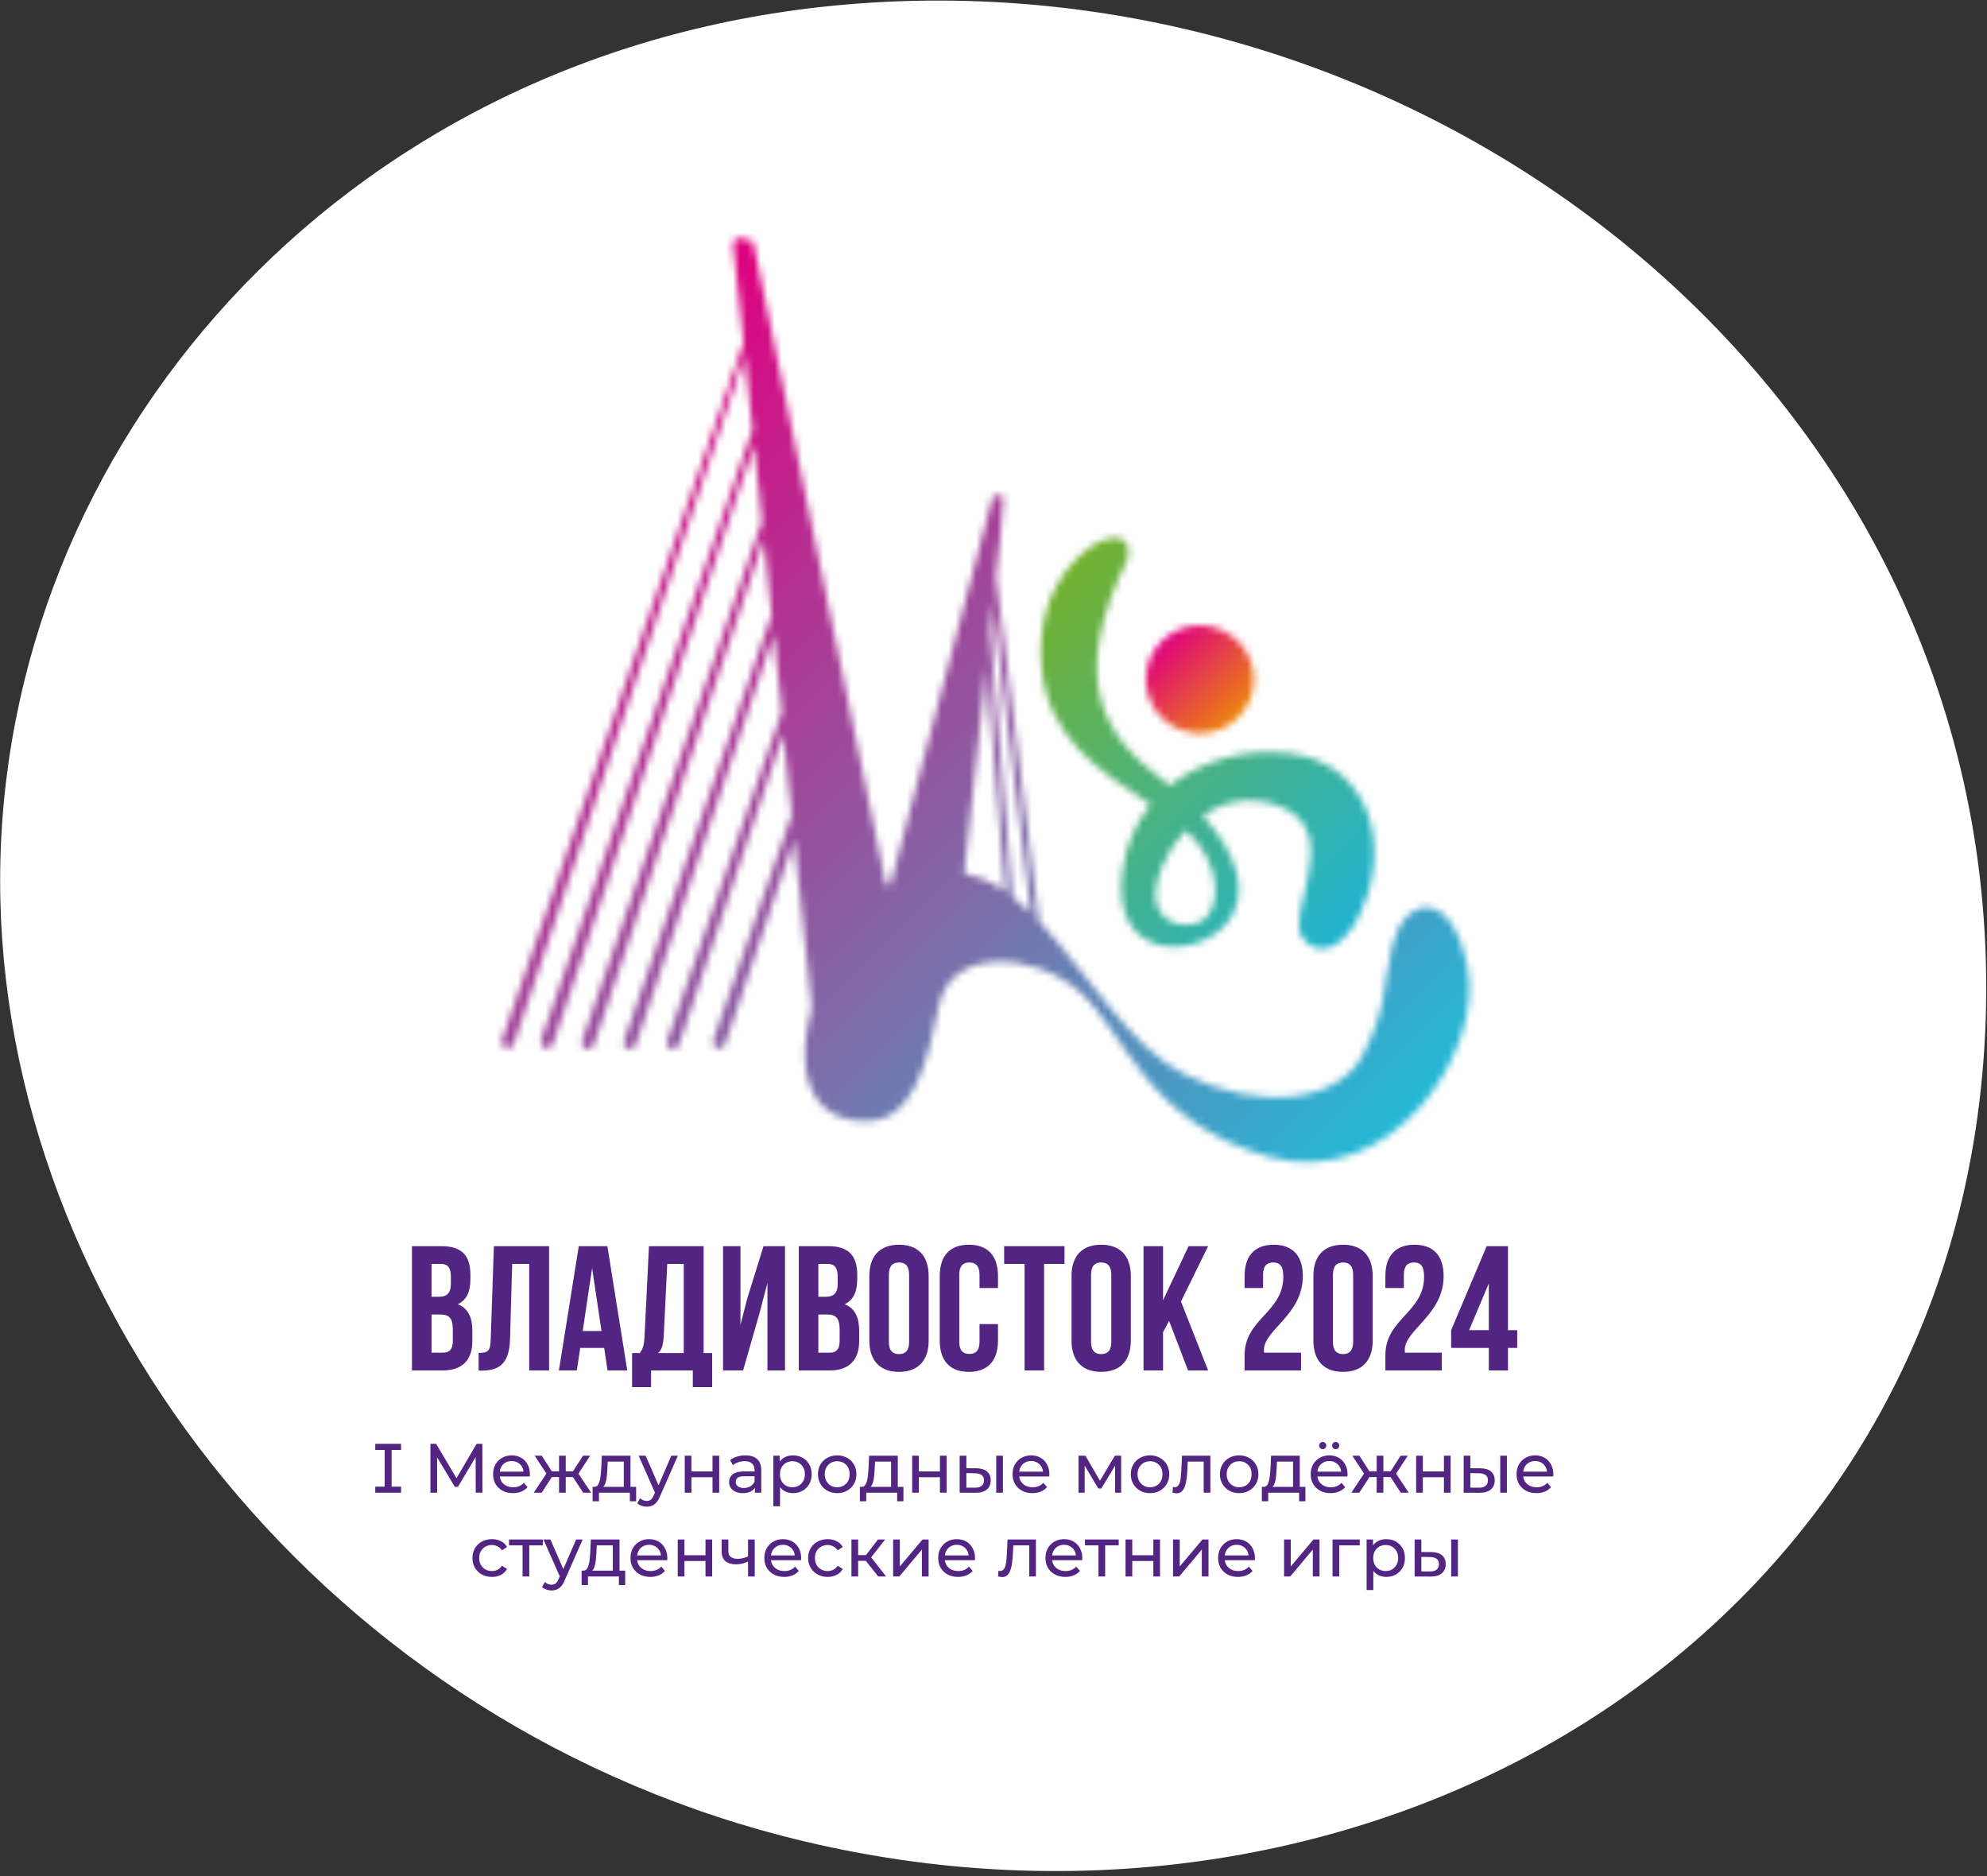 <?xml version="1.0" encoding="UTF-8"?> <svg xmlns="http://www.w3.org/2000/svg" width="286" height="270" viewBox="0 0 286 270" fill="none"><rect x="0" y="0" width="286" height="270" fill="#333333" stroke="none"/><g clip-path="url(#clip0_36_192)"><path d="M285.815 146.611C282.992 234.253 199.044 284.748 115.861 265.019C47.318 248.787 0.021 188.307 0.021 126.746C0.021 64.299 48.609 8.128 119.36 0.876C205.711 -7.923 288.698 57.212 285.815 146.641" fill="white"></path><mask id="mask0_36_192" style="mask-type:luminance" maskUnits="userSpaceOnUse" x="72" y="34" width="140" height="134"><path d="M143.954 77.376C143.954 77.497 143.954 77.452 143.954 77.376ZM141.461 126.49C140.592 126.154 139.699 125.883 138.789 125.68L141.987 95.905L144.675 128.247C143.675 127.543 142.597 126.959 141.461 126.505M145.741 129.043L142.513 90.86L142.873 86.881L148.398 131.415C147.561 130.572 146.674 129.78 145.741 129.043ZM105.531 35.365L107.032 49.329L72.257 149.659C72.209 149.793 72.194 149.937 72.213 150.078C72.233 150.22 72.286 150.355 72.368 150.471C72.451 150.588 72.56 150.682 72.688 150.748C72.815 150.813 72.956 150.846 73.098 150.845C73.287 150.843 73.471 150.783 73.624 150.672C73.777 150.562 73.892 150.407 73.954 150.229L107.197 51.236L108.308 61.866L77.888 149.659C77.843 149.794 77.831 149.938 77.852 150.08C77.874 150.221 77.928 150.355 78.012 150.471C78.096 150.587 78.206 150.681 78.333 150.746C78.46 150.811 78.601 150.845 78.744 150.845C78.931 150.842 79.112 150.781 79.263 150.671C79.413 150.561 79.526 150.406 79.585 150.229L108.534 64.088L109.675 75.079L83.789 149.779C83.744 149.914 83.731 150.059 83.753 150.2C83.775 150.341 83.829 150.475 83.913 150.591C83.997 150.707 84.107 150.801 84.234 150.866C84.361 150.931 84.502 150.965 84.645 150.965C84.83 150.965 85.011 150.908 85.162 150.8C85.313 150.692 85.426 150.54 85.486 150.364L109.945 77.617L111.071 88.488L89.825 149.779C89.777 149.913 89.761 150.057 89.781 150.199C89.8 150.34 89.853 150.475 89.936 150.591C90.018 150.708 90.128 150.803 90.255 150.868C90.382 150.933 90.523 150.966 90.666 150.965C90.851 150.965 91.032 150.908 91.183 150.8C91.334 150.692 91.447 150.54 91.507 150.364L111.371 91.325L112.543 102.452L96.026 149.779C95.978 149.913 95.963 150.057 95.982 150.199C96.001 150.34 96.054 150.475 96.137 150.591C96.219 150.708 96.329 150.803 96.456 150.868C96.583 150.933 96.724 150.966 96.867 150.965C97.055 150.966 97.238 150.909 97.391 150.801C97.544 150.694 97.66 150.541 97.723 150.364L112.738 105.635L113.954 117.286L102.633 149.779C102.578 149.997 102.607 150.228 102.715 150.426C102.822 150.624 103 150.775 103.213 150.849C103.426 150.922 103.659 150.913 103.865 150.823C104.072 150.734 104.238 150.57 104.329 150.364L114.314 120.815L116.822 144.839C116.822 144.839 116.822 144.959 116.822 145.034C112.603 161.415 123.579 161.28 123.579 161.28C131.477 162.241 133.474 152.797 135.17 144.583C136.867 136.37 148.834 136.911 155.425 142.752C162.017 148.592 164.795 161.4 182.602 166.46C200.41 171.52 213.608 151.13 211.236 139.238C208.864 127.346 202.032 129.178 200.425 136.01C198.819 142.842 199.734 144.764 196.191 151.746C192.647 158.728 181.176 159.959 170.41 154.583C162.633 150.695 156.341 139.809 149.57 132.587L143.353 83.037C143.819 78.533 143.939 77.542 143.969 77.407C143.999 77.271 144.059 75.98 144.404 71.836C144.555 70.8 142.903 71.491 142.903 71.491L128.158 127.331H127.528L108.384 34.674C107.803 34.444 107.19 34.307 106.567 34.269C105.936 34.269 105.426 34.509 105.531 35.365Z" fill="white"></path></mask><g mask="url(#mask0_36_192)"><path d="M142.827 -36.498L3.455 102.873L142.827 242.245L282.198 102.873L142.827 -36.498Z" fill="url(#paint0_linear_36_192)"></path></g><mask id="mask1_36_192" style="mask-type:luminance" maskUnits="userSpaceOnUse" x="164" y="90" width="17" height="16"><path d="M165.095 96.266C164.781 97.84 164.964 99.472 165.616 100.938C166.269 102.404 167.36 103.632 168.739 104.453C170.118 105.273 171.718 105.646 173.318 105.52C174.918 105.394 176.439 104.775 177.673 103.749C178.907 102.722 179.792 101.339 180.207 99.788C180.622 98.238 180.546 96.597 179.99 95.092C179.434 93.586 178.425 92.29 177.102 91.382C175.779 90.473 174.207 89.997 172.602 90.019C170.821 90.029 169.099 90.658 167.729 91.797C166.36 92.936 165.429 94.516 165.095 96.266Z" fill="white"></path></mask><g mask="url(#mask1_36_192)"><path d="M172.641 81.677L156.291 98.028L172.641 114.378L188.991 98.028L172.641 81.677Z" fill="url(#paint1_linear_36_192)"></path></g><mask id="mask2_36_192" style="mask-type:luminance" maskUnits="userSpaceOnUse" x="149" y="77" width="49" height="60"><path d="M167.272 124.689C168.083 122.756 169.243 120.99 170.695 119.479C176.446 124.869 175.455 131.265 172.917 132.572C172.228 132.918 171.466 133.093 170.695 133.082C167.842 133.082 164.689 130.815 167.287 124.689M160.005 77.437C156.656 77.767 149.014 83.893 149.885 95.59C150.65 106.1 158.083 110.83 165.605 115.785C163.427 118.512 162.035 121.783 161.581 125.244C159.659 138.262 172.092 138.232 176.596 132.857C179.944 128.788 178.188 122.962 173.143 117.422C174.938 116.103 177.08 115.337 179.305 115.22C181.53 115.103 183.741 115.638 185.665 116.761C192.422 120.77 185.395 131.385 187.302 134.689C189.209 137.992 194.224 137.421 196.956 128.382C199.689 119.343 195.845 109.674 185.71 108.443C179.549 107.617 173.312 109.269 168.368 113.037L167.377 112.286C158.218 105.5 154.104 97.272 162.257 80.53C162.257 80.53 163.248 77.422 160.425 77.422H160.005" fill="white"></path></mask><g mask="url(#mask2_36_192)"><path d="M174.343 52.079L118.582 107.841L174.343 163.602L230.104 107.841L174.343 52.079Z" fill="url(#paint2_linear_36_192)"></path></g><path d="M55.367 214.683V207.923H56.371V214.683H55.367ZM54.011 214.824V213.95H57.727V214.824H54.011ZM54.011 208.666V207.792H57.727V208.666H54.011ZM61.953 214.824V207.792H62.776L65.93 213.106H65.488L68.602 207.792H69.426L69.436 214.824H68.472L68.462 209.309H68.693L65.92 213.97H65.458L62.666 209.309H62.917V214.824H61.953ZM73.835 214.884C73.265 214.884 72.763 214.767 72.328 214.532C71.899 214.298 71.564 213.976 71.323 213.568C71.089 213.159 70.972 212.691 70.972 212.162C70.972 211.633 71.086 211.164 71.313 210.755C71.548 210.347 71.866 210.029 72.268 209.801C72.676 209.567 73.135 209.45 73.644 209.45C74.159 209.45 74.615 209.563 75.01 209.791C75.405 210.019 75.713 210.34 75.934 210.755C76.162 211.164 76.275 211.643 76.275 212.192C76.275 212.232 76.272 212.279 76.266 212.332C76.266 212.386 76.262 212.436 76.255 212.483H71.725V211.79H75.753L75.361 212.031C75.368 211.69 75.298 211.385 75.15 211.117C75.003 210.849 74.799 210.642 74.538 210.494C74.283 210.34 73.985 210.263 73.644 210.263C73.309 210.263 73.011 210.34 72.75 210.494C72.489 210.642 72.284 210.852 72.137 211.127C71.99 211.395 71.916 211.703 71.916 212.051V212.212C71.916 212.567 71.996 212.885 72.157 213.166C72.325 213.441 72.555 213.655 72.85 213.809C73.145 213.963 73.483 214.04 73.865 214.04C74.18 214.04 74.464 213.987 74.719 213.879C74.98 213.772 75.207 213.612 75.402 213.397L75.934 214.02C75.693 214.301 75.392 214.516 75.03 214.663C74.675 214.81 74.277 214.884 73.835 214.884ZM83.943 214.824L82.245 212.232L83.039 211.75L85.088 214.824H83.943ZM81.14 212.574V211.75H82.868V212.574H81.14ZM83.129 212.272L82.215 212.152L83.913 209.5H84.947L83.129 212.272ZM77.966 214.824H76.821L78.86 211.75L79.653 212.232L77.966 214.824ZM81.431 214.824H80.467V209.5H81.431V214.824ZM80.758 212.574H79.041V211.75H80.758V212.574ZM78.78 212.272L76.961 209.5H77.986L79.684 212.152L78.78 212.272ZM89.785 214.372V210.344H87.475L87.425 211.368C87.411 211.703 87.388 212.028 87.354 212.342C87.328 212.651 87.281 212.935 87.214 213.196C87.153 213.457 87.063 213.672 86.942 213.839C86.822 214.007 86.661 214.11 86.46 214.151L85.506 213.98C85.714 213.987 85.881 213.92 86.008 213.779C86.135 213.632 86.233 213.431 86.3 213.176C86.373 212.922 86.427 212.634 86.46 212.312C86.494 211.984 86.521 211.646 86.541 211.298L86.621 209.5H90.749V214.372H89.785ZM85.295 216.059V213.98H91.563V216.059H90.659V214.824H86.209V216.059H85.295ZM93.091 216.833C92.836 216.833 92.588 216.789 92.347 216.702C92.106 216.622 91.899 216.501 91.725 216.34L92.136 215.617C92.27 215.744 92.418 215.842 92.578 215.908C92.739 215.975 92.91 216.009 93.091 216.009C93.325 216.009 93.519 215.949 93.673 215.828C93.827 215.708 93.971 215.493 94.105 215.185L94.437 214.452L94.537 214.331L96.626 209.5H97.571L94.989 215.356C94.835 215.731 94.661 216.026 94.467 216.24C94.279 216.454 94.072 216.605 93.844 216.692C93.616 216.786 93.365 216.833 93.091 216.833ZM94.356 214.994L91.925 209.5H92.93L94.999 214.241L94.356 214.994ZM98.558 214.824V209.5H99.522V211.76H102.556V209.5H103.52V214.824H102.556V212.594H99.522V214.824H98.558ZM108.66 214.824V213.699L108.61 213.488V211.569C108.61 211.161 108.489 210.846 108.248 210.625C108.014 210.397 107.659 210.283 107.183 210.283C106.869 210.283 106.561 210.337 106.259 210.444C105.958 210.544 105.703 210.682 105.496 210.856L105.094 210.133C105.369 209.912 105.697 209.744 106.078 209.63C106.467 209.51 106.872 209.45 107.294 209.45C108.024 209.45 108.586 209.627 108.981 209.982C109.376 210.337 109.574 210.879 109.574 211.609V214.824H108.66ZM106.912 214.884C106.517 214.884 106.169 214.817 105.867 214.683C105.573 214.549 105.345 214.365 105.184 214.131C105.024 213.889 104.943 213.618 104.943 213.317C104.943 213.029 105.01 212.768 105.144 212.533C105.285 212.299 105.509 212.111 105.817 211.971C106.132 211.83 106.554 211.76 107.083 211.76H108.77V212.453H107.123C106.641 212.453 106.316 212.533 106.149 212.694C105.981 212.855 105.898 213.049 105.898 213.277C105.898 213.538 106.001 213.749 106.209 213.91C106.417 214.064 106.705 214.141 107.073 214.141C107.434 214.141 107.749 214.06 108.017 213.899C108.292 213.739 108.489 213.504 108.61 213.196L108.801 213.859C108.673 214.174 108.449 214.425 108.128 214.613C107.806 214.793 107.401 214.884 106.912 214.884ZM114.133 214.884C113.691 214.884 113.286 214.783 112.918 214.583C112.556 214.375 112.265 214.07 112.044 213.668C111.829 213.267 111.722 212.764 111.722 212.162C111.722 211.559 111.826 211.057 112.034 210.655C112.248 210.253 112.536 209.952 112.898 209.751C113.266 209.55 113.678 209.45 114.133 209.45C114.655 209.45 115.118 209.563 115.519 209.791C115.921 210.019 116.239 210.337 116.474 210.745C116.708 211.147 116.825 211.619 116.825 212.162C116.825 212.704 116.708 213.18 116.474 213.588C116.239 213.997 115.921 214.315 115.519 214.542C115.118 214.77 114.655 214.884 114.133 214.884ZM111.31 216.772V209.5H112.235V210.936L112.174 212.172L112.275 213.407V216.772H111.31ZM114.053 214.04C114.394 214.04 114.699 213.963 114.967 213.809C115.241 213.655 115.456 213.437 115.61 213.156C115.77 212.868 115.851 212.537 115.851 212.162C115.851 211.78 115.77 211.452 115.61 211.177C115.456 210.896 115.241 210.678 114.967 210.524C114.699 210.37 114.394 210.293 114.053 210.293C113.718 210.293 113.413 210.37 113.139 210.524C112.871 210.678 112.657 210.896 112.496 211.177C112.342 211.452 112.265 211.78 112.265 212.162C112.265 212.537 112.342 212.868 112.496 213.156C112.657 213.437 112.871 213.655 113.139 213.809C113.413 213.963 113.718 214.04 114.053 214.04ZM120.506 214.884C119.971 214.884 119.495 214.767 119.08 214.532C118.665 214.298 118.337 213.976 118.096 213.568C117.855 213.153 117.734 212.684 117.734 212.162C117.734 211.633 117.855 211.164 118.096 210.755C118.337 210.347 118.665 210.029 119.08 209.801C119.495 209.567 119.971 209.45 120.506 209.45C121.035 209.45 121.508 209.567 121.923 209.801C122.345 210.029 122.673 210.347 122.907 210.755C123.148 211.157 123.269 211.626 123.269 212.162C123.269 212.691 123.148 213.159 122.907 213.568C122.673 213.976 122.345 214.298 121.923 214.532C121.508 214.767 121.035 214.884 120.506 214.884ZM120.506 214.04C120.848 214.04 121.153 213.963 121.421 213.809C121.695 213.655 121.909 213.437 122.063 213.156C122.217 212.868 122.294 212.537 122.294 212.162C122.294 211.78 122.217 211.452 122.063 211.177C121.909 210.896 121.695 210.678 121.421 210.524C121.153 210.37 120.848 210.293 120.506 210.293C120.165 210.293 119.86 210.37 119.592 210.524C119.324 210.678 119.11 210.896 118.949 211.177C118.789 211.452 118.708 211.78 118.708 212.162C118.708 212.537 118.789 212.868 118.949 213.156C119.11 213.437 119.324 213.655 119.592 213.809C119.86 213.963 120.165 214.04 120.506 214.04ZM128.258 214.372V210.344H125.948L125.898 211.368C125.884 211.703 125.861 212.028 125.827 212.342C125.801 212.651 125.754 212.935 125.687 213.196C125.627 213.457 125.536 213.672 125.416 213.839C125.295 214.007 125.134 214.11 124.933 214.151L123.979 213.98C124.187 213.987 124.354 213.92 124.481 213.779C124.609 213.632 124.706 213.431 124.773 213.176C124.846 212.922 124.9 212.634 124.933 212.312C124.967 211.984 124.994 211.646 125.014 211.298L125.094 209.5H129.223V214.372H128.258ZM123.768 216.059V213.98H130.036V216.059H129.132V214.824H124.682V216.059H123.768ZM131.293 214.824V209.5H132.257V211.76H135.29V209.5H136.255V214.824H135.29V212.594H132.257V214.824H131.293ZM143.393 214.824V209.5H144.358V214.824H143.393ZM140.531 211.308C141.207 211.315 141.719 211.469 142.067 211.77C142.422 212.071 142.6 212.497 142.6 213.046C142.6 213.622 142.406 214.067 142.017 214.382C141.636 214.69 141.086 214.84 140.37 214.834L138.13 214.824V209.5H139.094V211.298L140.531 211.308ZM140.3 214.1C140.728 214.107 141.056 214.02 141.284 213.839C141.512 213.658 141.626 213.391 141.626 213.036C141.626 212.687 141.512 212.433 141.284 212.272C141.063 212.111 140.735 212.028 140.3 212.021L139.094 212.001V214.09L140.3 214.1ZM148.603 214.884C148.034 214.884 147.532 214.767 147.096 214.532C146.668 214.298 146.333 213.976 146.092 213.568C145.858 213.159 145.74 212.691 145.74 212.162C145.74 211.633 145.854 211.164 146.082 210.755C146.316 210.347 146.634 210.029 147.036 209.801C147.445 209.567 147.903 209.45 148.412 209.45C148.928 209.45 149.383 209.563 149.778 209.791C150.174 210.019 150.482 210.34 150.703 210.755C150.93 211.164 151.044 211.643 151.044 212.192C151.044 212.232 151.041 212.279 151.034 212.332C151.034 212.386 151.031 212.436 151.024 212.483H146.494V211.79H150.522L150.13 212.031C150.137 211.69 150.066 211.385 149.919 211.117C149.772 210.849 149.567 210.642 149.306 210.494C149.052 210.34 148.754 210.263 148.412 210.263C148.077 210.263 147.779 210.34 147.518 210.494C147.257 210.642 147.053 210.852 146.906 211.127C146.758 211.395 146.685 211.703 146.685 212.051V212.212C146.685 212.567 146.765 212.885 146.926 213.166C147.093 213.441 147.324 213.655 147.619 213.809C147.913 213.963 148.252 214.04 148.633 214.04C148.948 214.04 149.233 213.987 149.487 213.879C149.748 213.772 149.976 213.612 150.17 213.397L150.703 214.02C150.462 214.301 150.16 214.516 149.799 214.663C149.444 214.81 149.045 214.884 148.603 214.884ZM155.238 214.824V209.5H156.232L158.522 213.437H158.121L160.471 209.5H161.375V214.824H160.501V210.585L160.662 210.675L158.512 214.221H158.091L155.931 210.605L156.122 210.565V214.824H155.238ZM165.532 214.884C164.997 214.884 164.521 214.767 164.106 214.532C163.691 214.298 163.363 213.976 163.122 213.568C162.881 213.153 162.76 212.684 162.76 212.162C162.76 211.633 162.881 211.164 163.122 210.755C163.363 210.347 163.691 210.029 164.106 209.801C164.521 209.567 164.997 209.45 165.532 209.45C166.061 209.45 166.534 209.567 166.949 209.801C167.371 210.029 167.699 210.347 167.933 210.755C168.174 211.157 168.295 211.626 168.295 212.162C168.295 212.691 168.174 213.159 167.933 213.568C167.699 213.976 167.371 214.298 166.949 214.532C166.534 214.767 166.061 214.884 165.532 214.884ZM165.532 214.04C165.874 214.04 166.179 213.963 166.446 213.809C166.721 213.655 166.935 213.437 167.089 213.156C167.243 212.868 167.32 212.537 167.32 212.162C167.32 211.78 167.243 211.452 167.089 211.177C166.935 210.896 166.721 210.678 166.446 210.524C166.179 210.37 165.874 210.293 165.532 210.293C165.191 210.293 164.886 210.37 164.618 210.524C164.35 210.678 164.136 210.896 163.975 211.177C163.815 211.452 163.734 211.78 163.734 212.162C163.734 212.537 163.815 212.868 163.975 213.156C164.136 213.437 164.35 213.655 164.618 213.809C164.886 213.963 165.191 214.04 165.532 214.04ZM168.764 214.814L168.824 214C168.871 214.007 168.915 214.013 168.955 214.02C168.995 214.027 169.032 214.03 169.065 214.03C169.28 214.03 169.447 213.956 169.568 213.809C169.695 213.662 169.789 213.468 169.849 213.226C169.909 212.979 169.953 212.701 169.979 212.393C170.006 212.085 170.026 211.777 170.04 211.469L170.13 209.5H174.218V214.824H173.254V210.062L173.485 210.344H170.753L170.974 210.052L170.904 211.529C170.884 211.998 170.847 212.436 170.793 212.845C170.74 213.253 170.656 213.612 170.542 213.92C170.435 214.228 170.284 214.469 170.09 214.643C169.902 214.817 169.658 214.904 169.357 214.904C169.27 214.904 169.176 214.894 169.075 214.874C168.982 214.86 168.878 214.84 168.764 214.814ZM178.363 214.884C177.828 214.884 177.352 214.767 176.937 214.532C176.522 214.298 176.194 213.976 175.953 213.568C175.711 213.153 175.591 212.684 175.591 212.162C175.591 211.633 175.711 211.164 175.953 210.755C176.194 210.347 176.522 210.029 176.937 209.801C177.352 209.567 177.828 209.45 178.363 209.45C178.892 209.45 179.364 209.567 179.78 209.801C180.202 210.029 180.53 210.347 180.764 210.755C181.005 211.157 181.126 211.626 181.126 212.162C181.126 212.691 181.005 213.159 180.764 213.568C180.53 213.976 180.202 214.298 179.78 214.532C179.364 214.767 178.892 214.884 178.363 214.884ZM178.363 214.04C178.705 214.04 179.01 213.963 179.277 213.809C179.552 213.655 179.766 213.437 179.92 213.156C180.074 212.868 180.151 212.537 180.151 212.162C180.151 211.78 180.074 211.452 179.92 211.177C179.766 210.896 179.552 210.678 179.277 210.524C179.01 210.37 178.705 210.293 178.363 210.293C178.022 210.293 177.717 210.37 177.449 210.524C177.181 210.678 176.967 210.896 176.806 211.177C176.646 211.452 176.565 211.78 176.565 212.162C176.565 212.537 176.646 212.868 176.806 213.156C176.967 213.437 177.181 213.655 177.449 213.809C177.717 213.963 178.022 214.04 178.363 214.04ZM186.115 214.372V210.344H183.805L183.755 211.368C183.741 211.703 183.718 212.028 183.684 212.342C183.658 212.651 183.611 212.935 183.544 213.196C183.483 213.457 183.393 213.672 183.272 213.839C183.152 214.007 182.991 214.11 182.79 214.151L181.836 213.98C182.044 213.987 182.211 213.92 182.338 213.779C182.466 213.632 182.563 213.431 182.63 213.176C182.703 212.922 182.757 212.634 182.79 212.312C182.824 211.984 182.851 211.646 182.871 211.298L182.951 209.5H187.08V214.372H186.115ZM181.625 216.059V213.98H187.893V216.059H186.989V214.824H182.539V216.059H181.625ZM191.52 214.884C190.951 214.884 190.449 214.767 190.013 214.532C189.585 214.298 189.25 213.976 189.009 213.568C188.774 213.159 188.657 212.691 188.657 212.162C188.657 211.633 188.771 211.164 188.999 210.755C189.233 210.347 189.551 210.029 189.953 209.801C190.362 209.567 190.82 209.45 191.329 209.45C191.845 209.45 192.3 209.563 192.695 209.791C193.09 210.019 193.398 210.34 193.619 210.755C193.847 211.164 193.961 211.643 193.961 212.192C193.961 212.232 193.958 212.279 193.951 212.332C193.951 212.386 193.948 212.436 193.941 212.483H189.411V211.79H193.439L193.047 212.031C193.054 211.69 192.983 211.385 192.836 211.117C192.689 210.849 192.484 210.642 192.223 210.494C191.969 210.34 191.671 210.263 191.329 210.263C190.994 210.263 190.696 210.34 190.435 210.494C190.174 210.642 189.97 210.852 189.822 211.127C189.675 211.395 189.601 211.703 189.601 212.051V212.212C189.601 212.567 189.682 212.885 189.843 213.166C190.01 213.441 190.241 213.655 190.536 213.809C190.83 213.963 191.168 214.04 191.55 214.04C191.865 214.04 192.15 213.987 192.404 213.879C192.665 213.772 192.893 213.612 193.087 213.397L193.619 214.02C193.378 214.301 193.077 214.516 192.715 214.663C192.36 214.81 191.962 214.884 191.52 214.884ZM192.253 208.556C192.113 208.556 191.992 208.509 191.892 208.415C191.791 208.314 191.741 208.191 191.741 208.043C191.741 207.889 191.791 207.765 191.892 207.672C191.992 207.571 192.113 207.521 192.253 207.521C192.394 207.521 192.515 207.571 192.615 207.672C192.715 207.765 192.766 207.889 192.766 208.043C192.766 208.191 192.715 208.314 192.615 208.415C192.515 208.509 192.394 208.556 192.253 208.556ZM190.385 208.556C190.244 208.556 190.124 208.509 190.023 208.415C189.923 208.314 189.873 208.191 189.873 208.043C189.873 207.889 189.923 207.765 190.023 207.672C190.124 207.571 190.244 207.521 190.385 207.521C190.526 207.521 190.646 207.571 190.747 207.672C190.847 207.765 190.897 207.889 190.897 208.043C190.897 208.191 190.847 208.314 190.747 208.415C190.646 208.509 190.526 208.556 190.385 208.556ZM201.628 214.824L199.931 212.232L200.724 211.75L202.773 214.824H201.628ZM198.826 212.574V211.75H200.553V212.574H198.826ZM200.815 212.272L199.9 212.152L201.598 209.5H202.633L200.815 212.272ZM195.651 214.824H194.506L196.545 211.75L197.339 212.232L195.651 214.824ZM199.117 214.824H198.153V209.5H199.117V214.824ZM198.444 212.574H196.726V211.75H198.444V212.574ZM196.465 212.272L194.647 209.5H195.671L197.369 212.152L196.465 212.272ZM203.834 214.824V209.5H204.799V211.76H207.832V209.5H208.797V214.824H207.832V212.594H204.799V214.824H203.834ZM215.935 214.824V209.5H216.9V214.824H215.935ZM213.072 211.308C213.749 211.315 214.261 211.469 214.609 211.77C214.964 212.071 215.142 212.497 215.142 213.046C215.142 213.622 214.947 214.067 214.559 214.382C214.177 214.69 213.628 214.84 212.912 214.834L210.672 214.824V209.5H211.636V211.298L213.072 211.308ZM212.841 214.1C213.27 214.107 213.598 214.02 213.826 213.839C214.053 213.658 214.167 213.391 214.167 213.036C214.167 212.687 214.053 212.433 213.826 212.272C213.605 212.111 213.277 212.028 212.841 212.021L211.636 212.001V214.09L212.841 214.1ZM221.145 214.884C220.576 214.884 220.074 214.767 219.638 214.532C219.21 214.298 218.875 213.976 218.634 213.568C218.399 213.159 218.282 212.691 218.282 212.162C218.282 211.633 218.396 211.164 218.624 210.755C218.858 210.347 219.176 210.029 219.578 209.801C219.986 209.567 220.445 209.45 220.954 209.45C221.47 209.45 221.925 209.563 222.32 209.791C222.715 210.019 223.023 210.34 223.244 210.755C223.472 211.164 223.586 211.643 223.586 212.192C223.586 212.232 223.583 212.279 223.576 212.332C223.576 212.386 223.573 212.436 223.566 212.483H219.036V211.79H223.064L222.672 212.031C222.679 211.69 222.608 211.385 222.461 211.117C222.314 210.849 222.109 210.642 221.848 210.494C221.594 210.34 221.296 210.263 220.954 210.263C220.619 210.263 220.321 210.34 220.06 210.494C219.799 210.642 219.595 210.852 219.447 211.127C219.3 211.395 219.226 211.703 219.226 212.051V212.212C219.226 212.567 219.307 212.885 219.467 213.166C219.635 213.441 219.866 213.655 220.161 213.809C220.455 213.963 220.793 214.04 221.175 214.04C221.49 214.04 221.774 213.987 222.029 213.879C222.29 213.772 222.518 213.612 222.712 213.397L223.244 214.02C223.003 214.301 222.702 214.516 222.34 214.663C221.985 214.81 221.587 214.884 221.145 214.884Z" fill="#532583"></path><path d="M70.812 226.941C70.27 226.941 69.784 226.824 69.356 226.589C68.934 226.355 68.603 226.034 68.362 225.625C68.12 225.217 68 224.748 68 224.219C68 223.69 68.12 223.221 68.362 222.812C68.603 222.404 68.934 222.086 69.356 221.858C69.784 221.624 70.27 221.507 70.812 221.507C71.295 221.507 71.723 221.604 72.098 221.798C72.48 221.985 72.775 222.267 72.982 222.642L72.249 223.114C72.075 222.853 71.861 222.662 71.606 222.541C71.358 222.414 71.09 222.35 70.802 222.35C70.454 222.35 70.143 222.427 69.868 222.581C69.594 222.735 69.376 222.953 69.215 223.234C69.055 223.509 68.974 223.837 68.974 224.219C68.974 224.6 69.055 224.932 69.215 225.213C69.376 225.494 69.594 225.712 69.868 225.866C70.143 226.02 70.454 226.097 70.802 226.097C71.09 226.097 71.358 226.037 71.606 225.916C71.861 225.789 72.075 225.595 72.249 225.334L72.982 225.796C72.775 226.164 72.48 226.449 72.098 226.65C71.723 226.844 71.295 226.941 70.812 226.941ZM75.217 226.881V222.149L75.458 222.401H73.268V221.557H78.13V222.401H75.95L76.181 222.149V226.881H75.217ZM79.387 228.89C79.133 228.89 78.885 228.846 78.644 228.759C78.403 228.679 78.195 228.558 78.021 228.397L78.433 227.674C78.567 227.801 78.714 227.899 78.875 227.966C79.035 228.033 79.206 228.066 79.387 228.066C79.621 228.066 79.816 228.006 79.97 227.885C80.124 227.765 80.268 227.55 80.402 227.242L80.733 226.509L80.834 226.388L82.923 221.557H83.867L81.285 227.413C81.132 227.788 80.957 228.083 80.763 228.297C80.576 228.511 80.368 228.662 80.14 228.749C79.913 228.843 79.662 228.89 79.387 228.89ZM80.653 227.051L78.222 221.557H79.226L81.296 226.298L80.653 227.051ZM88.206 226.429V222.401H85.896L85.846 223.425C85.832 223.76 85.809 224.085 85.775 224.4C85.749 224.708 85.702 224.992 85.635 225.253C85.574 225.515 85.484 225.729 85.364 225.896C85.243 226.064 85.082 226.167 84.881 226.208L83.927 226.037C84.135 226.044 84.302 225.977 84.429 225.836C84.556 225.689 84.654 225.488 84.721 225.233C84.794 224.979 84.848 224.691 84.881 224.369C84.915 224.041 84.942 223.703 84.962 223.355L85.042 221.557H89.171V226.429H88.206ZM83.716 228.116V226.037H89.984V228.116H89.08V226.881H84.63V228.116H83.716ZM93.611 226.941C93.042 226.941 92.54 226.824 92.104 226.589C91.676 226.355 91.341 226.034 91.1 225.625C90.865 225.217 90.748 224.748 90.748 224.219C90.748 223.69 90.862 223.221 91.09 222.812C91.324 222.404 91.642 222.086 92.044 221.858C92.453 221.624 92.911 221.507 93.42 221.507C93.936 221.507 94.391 221.62 94.786 221.848C95.181 222.076 95.49 222.397 95.71 222.812C95.938 223.221 96.052 223.7 96.052 224.249C96.052 224.289 96.049 224.336 96.042 224.39C96.042 224.443 96.039 224.493 96.032 224.54H91.502V223.847H95.53L95.138 224.088C95.145 223.747 95.074 223.442 94.927 223.174C94.78 222.906 94.575 222.699 94.314 222.551C94.06 222.397 93.762 222.32 93.42 222.32C93.085 222.32 92.787 222.397 92.526 222.551C92.265 222.699 92.061 222.91 91.913 223.184C91.766 223.452 91.692 223.76 91.692 224.108V224.269C91.692 224.624 91.773 224.942 91.934 225.223C92.101 225.498 92.332 225.712 92.627 225.866C92.921 226.02 93.26 226.097 93.641 226.097C93.956 226.097 94.241 226.044 94.495 225.936C94.756 225.829 94.984 225.669 95.178 225.454L95.71 226.077C95.469 226.358 95.168 226.573 94.806 226.72C94.451 226.867 94.053 226.941 93.611 226.941ZM97.548 226.881V221.557H98.512V223.817H101.546V221.557H102.51V226.881H101.546V224.651H98.512V226.881H97.548ZM107.74 224.701C107.459 224.835 107.168 224.942 106.866 225.022C106.572 225.096 106.267 225.133 105.952 225.133C105.309 225.133 104.8 224.982 104.425 224.681C104.057 224.379 103.873 223.914 103.873 223.285V221.557H104.837V223.224C104.837 223.606 104.954 223.887 105.189 224.068C105.43 224.249 105.751 224.339 106.153 224.339C106.408 224.339 106.669 224.306 106.937 224.239C107.211 224.172 107.479 224.078 107.74 223.958V224.701ZM107.67 226.881V221.557H108.634V226.881H107.67ZM112.877 226.941C112.308 226.941 111.806 226.824 111.37 226.589C110.942 226.355 110.607 226.034 110.366 225.625C110.131 225.217 110.014 224.748 110.014 224.219C110.014 223.69 110.128 223.221 110.356 222.812C110.59 222.404 110.908 222.086 111.31 221.858C111.719 221.624 112.177 221.507 112.686 221.507C113.202 221.507 113.657 221.62 114.052 221.848C114.447 222.076 114.755 222.397 114.976 222.812C115.204 223.221 115.318 223.7 115.318 224.249C115.318 224.289 115.315 224.336 115.308 224.39C115.308 224.443 115.305 224.493 115.298 224.54H110.768V223.847H114.796L114.404 224.088C114.411 223.747 114.34 223.442 114.193 223.174C114.046 222.906 113.841 222.699 113.58 222.551C113.326 222.397 113.028 222.32 112.686 222.32C112.351 222.32 112.053 222.397 111.792 222.551C111.531 222.699 111.327 222.91 111.179 223.184C111.032 223.452 110.958 223.76 110.958 224.108V224.269C110.958 224.624 111.039 224.942 111.2 225.223C111.367 225.498 111.598 225.712 111.893 225.866C112.187 226.02 112.525 226.097 112.907 226.097C113.222 226.097 113.507 226.044 113.761 225.936C114.022 225.829 114.25 225.669 114.444 225.454L114.976 226.077C114.735 226.358 114.434 226.573 114.072 226.72C113.718 226.867 113.319 226.941 112.877 226.941ZM119.134 226.941C118.592 226.941 118.106 226.824 117.678 226.589C117.256 226.355 116.925 226.034 116.683 225.625C116.442 225.217 116.322 224.748 116.322 224.219C116.322 223.69 116.442 223.221 116.683 222.812C116.925 222.404 117.256 222.086 117.678 221.858C118.106 221.624 118.592 221.507 119.134 221.507C119.617 221.507 120.045 221.604 120.42 221.798C120.802 221.985 121.097 222.267 121.304 222.642L120.571 223.114C120.397 222.853 120.182 222.662 119.928 222.541C119.68 222.414 119.412 222.35 119.124 222.35C118.776 222.35 118.465 222.427 118.19 222.581C117.916 222.735 117.698 222.953 117.537 223.234C117.377 223.509 117.296 223.837 117.296 224.219C117.296 224.6 117.377 224.932 117.537 225.213C117.698 225.494 117.916 225.712 118.19 225.866C118.465 226.02 118.776 226.097 119.124 226.097C119.412 226.097 119.68 226.037 119.928 225.916C120.182 225.789 120.397 225.595 120.571 225.334L121.304 225.796C121.097 226.164 120.802 226.449 120.42 226.65C120.045 226.844 119.617 226.941 119.134 226.941ZM126.41 226.881L124.351 224.289L125.144 223.807L127.545 226.881H126.41ZM122.553 226.881V221.557H123.517V226.881H122.553ZM123.226 224.631V223.807H124.983V224.631H123.226ZM125.225 224.329L124.331 224.209L126.37 221.557H127.404L125.225 224.329ZM128.556 226.881V221.557H129.52V225.434L132.785 221.557H133.659V226.881H132.695V223.003L129.44 226.881H128.556ZM137.901 226.941C137.332 226.941 136.83 226.824 136.395 226.589C135.966 226.355 135.631 226.034 135.39 225.625C135.156 225.217 135.038 224.748 135.038 224.219C135.038 223.69 135.152 223.221 135.38 222.812C135.614 222.404 135.932 222.086 136.334 221.858C136.743 221.624 137.201 221.507 137.71 221.507C138.226 221.507 138.681 221.62 139.077 221.848C139.472 222.076 139.78 222.397 140.001 222.812C140.228 223.221 140.342 223.7 140.342 224.249C140.342 224.289 140.339 224.336 140.332 224.39C140.332 224.443 140.329 224.493 140.322 224.54H135.792V223.847H139.82L139.428 224.088C139.435 223.747 139.365 223.442 139.217 223.174C139.07 222.906 138.866 222.699 138.604 222.551C138.35 222.397 138.052 222.32 137.71 222.32C137.376 222.32 137.078 222.397 136.816 222.551C136.555 222.699 136.351 222.91 136.204 223.184C136.056 223.452 135.983 223.76 135.983 224.108V224.269C135.983 224.624 136.063 224.942 136.224 225.223C136.391 225.498 136.622 225.712 136.917 225.866C137.212 226.02 137.55 226.097 137.931 226.097C138.246 226.097 138.531 226.044 138.785 225.936C139.046 225.829 139.274 225.669 139.468 225.454L140.001 226.077C139.76 226.358 139.458 226.573 139.097 226.72C138.742 226.867 138.343 226.941 137.901 226.941ZM143.652 226.871L143.712 226.057C143.759 226.064 143.803 226.07 143.843 226.077C143.883 226.084 143.92 226.087 143.953 226.087C144.168 226.087 144.335 226.013 144.456 225.866C144.583 225.719 144.676 225.525 144.737 225.284C144.797 225.036 144.841 224.758 144.867 224.45C144.894 224.142 144.914 223.834 144.928 223.526L145.018 221.557H149.106V226.881H148.142V222.119L148.373 222.401H145.641L145.862 222.109L145.791 223.586C145.771 224.055 145.735 224.493 145.681 224.902C145.627 225.31 145.544 225.669 145.43 225.977C145.323 226.285 145.172 226.526 144.978 226.7C144.79 226.874 144.546 226.961 144.245 226.961C144.158 226.961 144.064 226.951 143.963 226.931C143.87 226.918 143.766 226.897 143.652 226.871ZM153.342 226.941C152.772 226.941 152.27 226.824 151.835 226.589C151.406 226.355 151.071 226.034 150.83 225.625C150.596 225.217 150.479 224.748 150.479 224.219C150.479 223.69 150.593 223.221 150.82 222.812C151.055 222.404 151.373 222.086 151.775 221.858C152.183 221.624 152.642 221.507 153.151 221.507C153.666 221.507 154.122 221.62 154.517 221.848C154.912 222.076 155.22 222.397 155.441 222.812C155.669 223.221 155.783 223.7 155.783 224.249C155.783 224.289 155.779 224.336 155.772 224.39C155.772 224.443 155.769 224.493 155.762 224.54H151.232V223.847H155.26L154.868 224.088C154.875 223.747 154.805 223.442 154.657 223.174C154.51 222.906 154.306 222.699 154.045 222.551C153.79 222.397 153.492 222.32 153.151 222.32C152.816 222.32 152.518 222.397 152.257 222.551C151.996 222.699 151.791 222.91 151.644 223.184C151.497 223.452 151.423 223.76 151.423 224.108V224.269C151.423 224.624 151.503 224.942 151.664 225.223C151.831 225.498 152.063 225.712 152.357 225.866C152.652 226.02 152.99 226.097 153.372 226.097C153.686 226.097 153.971 226.044 154.226 225.936C154.487 225.829 154.714 225.669 154.909 225.454L155.441 226.077C155.2 226.358 154.899 226.573 154.537 226.72C154.182 226.867 153.784 226.941 153.342 226.941ZM158.108 226.881V222.149L158.349 222.401H156.159V221.557H161.021V222.401H158.841L159.072 222.149V226.881H158.108ZM162.007 226.881V221.557H162.971V223.817H166.005V221.557H166.969V226.881H166.005V224.651H162.971V226.881H162.007ZM168.844 226.881V221.557H169.808V225.434L173.073 221.557H173.947V226.881H172.983V223.003L169.728 226.881H168.844ZM178.189 226.941C177.62 226.941 177.118 226.824 176.682 226.589C176.254 226.355 175.919 226.034 175.678 225.625C175.444 225.217 175.326 224.748 175.326 224.219C175.326 223.69 175.44 223.221 175.668 222.812C175.902 222.404 176.22 222.086 176.622 221.858C177.031 221.624 177.489 221.507 177.998 221.507C178.514 221.507 178.969 221.62 179.364 221.848C179.76 222.076 180.068 222.397 180.289 222.812C180.516 223.221 180.63 223.7 180.63 224.249C180.63 224.289 180.627 224.336 180.62 224.39C180.62 224.443 180.617 224.493 180.61 224.54H176.08V223.847H180.108L179.716 224.088C179.723 223.747 179.652 223.442 179.505 223.174C179.358 222.906 179.154 222.699 178.892 222.551C178.638 222.397 178.34 222.32 177.998 222.32C177.664 222.32 177.366 222.397 177.104 222.551C176.843 222.699 176.639 222.91 176.492 223.184C176.344 223.452 176.271 223.76 176.271 224.108V224.269C176.271 224.624 176.351 224.942 176.512 225.223C176.679 225.498 176.91 225.712 177.205 225.866C177.499 226.02 177.838 226.097 178.219 226.097C178.534 226.097 178.819 226.044 179.073 225.936C179.334 225.829 179.562 225.669 179.756 225.454L180.289 226.077C180.048 226.358 179.746 226.573 179.385 226.72C179.03 226.867 178.631 226.941 178.189 226.941ZM184.824 226.881V221.557H185.788V225.434L189.053 221.557H189.927V226.881H188.962V223.003L185.708 226.881H184.824ZM191.798 226.881V221.557H195.716V222.401H192.532L192.763 222.18V226.881H191.798ZM199.526 226.941C199.084 226.941 198.679 226.84 198.31 226.64C197.949 226.432 197.657 226.127 197.436 225.726C197.222 225.324 197.115 224.821 197.115 224.219C197.115 223.616 197.219 223.114 197.426 222.712C197.641 222.31 197.929 222.009 198.29 221.808C198.659 221.607 199.07 221.507 199.526 221.507C200.048 221.507 200.51 221.62 200.912 221.848C201.314 222.076 201.632 222.394 201.866 222.802C202.101 223.204 202.218 223.676 202.218 224.219C202.218 224.761 202.101 225.237 201.866 225.645C201.632 226.054 201.314 226.372 200.912 226.599C200.51 226.827 200.048 226.941 199.526 226.941ZM196.703 228.829V221.557H197.627V222.993L197.567 224.229L197.668 225.464V228.829H196.703ZM199.445 226.097C199.787 226.097 200.092 226.02 200.36 225.866C200.634 225.712 200.848 225.494 201.002 225.213C201.163 224.925 201.244 224.594 201.244 224.219C201.244 223.837 201.163 223.509 201.002 223.234C200.848 222.953 200.634 222.735 200.36 222.581C200.092 222.427 199.787 222.35 199.445 222.35C199.111 222.35 198.806 222.427 198.531 222.581C198.264 222.735 198.049 222.953 197.888 223.234C197.734 223.509 197.657 223.837 197.657 224.219C197.657 224.594 197.734 224.925 197.888 225.213C198.049 225.494 198.264 225.712 198.531 225.866C198.806 226.02 199.111 226.097 199.445 226.097ZM208.883 226.881V221.557H209.847V226.881H208.883ZM206.02 223.365C206.696 223.372 207.208 223.526 207.557 223.827C207.911 224.128 208.089 224.554 208.089 225.103C208.089 225.679 207.895 226.124 207.506 226.439C207.125 226.747 206.576 226.897 205.859 226.891L203.619 226.881V221.557H204.583V223.355L206.02 223.365ZM205.789 226.157C206.217 226.164 206.545 226.077 206.773 225.896C207.001 225.715 207.115 225.448 207.115 225.093C207.115 224.744 207.001 224.49 206.773 224.329C206.552 224.169 206.224 224.085 205.789 224.078L204.583 224.058V226.147L205.789 226.157Z" fill="#532583"></path><path d="M63.543 179.338C66.456 179.338 67.708 180.692 67.708 183.452V184.091C67.708 185.931 67.146 187.107 65.894 187.695C67.402 188.282 67.989 189.637 67.989 191.528V192.985C67.989 195.745 66.533 197.227 63.722 197.227H59.3V179.338H63.543ZM62.112 181.894V186.621H63.211C64.258 186.621 64.897 186.161 64.897 184.73V183.734C64.897 182.456 64.463 181.894 63.466 181.894H62.112ZM62.112 189.177V194.671H63.722C64.667 194.671 65.178 194.237 65.178 192.908V191.349C65.178 189.688 64.642 189.177 63.364 189.177H62.112ZM68.89 194.697C70.168 194.697 70.577 194.518 70.628 192.857L71.088 179.338H79.036V197.227H76.174V181.894H73.72L73.413 192.703C73.311 195.975 72.136 197.252 69.325 197.252H68.89V194.697ZM90.285 197.227H87.448L86.963 193.981H83.513L83.027 197.227H80.446L83.308 179.338H87.423L90.285 197.227ZM83.871 191.553H86.58L85.225 182.507L83.871 191.553ZM99.721 199.629V197.227H93.715V199.629H90.981V194.722H92.08C92.565 194.109 92.719 193.445 92.77 192.397L93.409 179.338H101.28V194.722H102.506V199.629H99.721ZM95.53 192.346C95.453 193.7 95.198 194.288 94.738 194.722H98.418V181.894H96.041L95.53 192.346ZM106.96 197.227H104.072V179.338H106.577V190.659L107.599 186.724L109.899 179.338H112.991V197.227H110.461V184.628L109.311 189.024L106.96 197.227ZM119.221 179.338C122.134 179.338 123.386 180.692 123.386 183.452V184.091C123.386 185.931 122.824 187.107 121.572 187.695C123.08 188.282 123.667 189.637 123.667 191.528V192.985C123.667 195.745 122.211 197.227 119.4 197.227H114.978V179.338H119.221ZM117.79 181.894V186.621H118.888C119.936 186.621 120.575 186.161 120.575 184.73V183.734C120.575 182.456 120.141 181.894 119.144 181.894H117.79ZM117.79 189.177V194.671H119.4C120.345 194.671 120.856 194.237 120.856 192.908V191.349C120.856 189.688 120.32 189.177 119.042 189.177H117.79ZM125.13 183.631C125.13 180.769 126.638 179.134 129.398 179.134C132.158 179.134 133.666 180.769 133.666 183.631V192.933C133.666 195.796 132.158 197.431 129.398 197.431C126.638 197.431 125.13 195.796 125.13 192.933V183.631ZM127.941 193.112C127.941 194.39 128.504 194.876 129.398 194.876C130.293 194.876 130.855 194.39 130.855 193.112V183.452C130.855 182.175 130.293 181.689 129.398 181.689C128.504 181.689 127.941 182.175 127.941 183.452V193.112ZM143.645 190.557V192.933C143.645 195.796 142.214 197.431 139.454 197.431C136.694 197.431 135.263 195.796 135.263 192.933V183.631C135.263 180.769 136.694 179.134 139.454 179.134C142.214 179.134 143.645 180.769 143.645 183.631V185.369H140.987V183.452C140.987 182.175 140.425 181.689 139.53 181.689C138.636 181.689 138.074 182.175 138.074 183.452V193.112C138.074 194.39 138.636 194.85 139.53 194.85C140.425 194.85 140.987 194.39 140.987 193.112V190.557H143.645ZM144.533 179.338H153.222V181.894H150.283V197.227H147.472V181.894H144.533V179.338ZM154.23 183.631C154.23 180.769 155.737 179.134 158.497 179.134C161.257 179.134 162.765 180.769 162.765 183.631V192.933C162.765 195.796 161.257 197.431 158.497 197.431C155.737 197.431 154.23 195.796 154.23 192.933V183.631ZM157.041 193.112C157.041 194.39 157.603 194.876 158.497 194.876C159.392 194.876 159.954 194.39 159.954 193.112V183.452C159.954 182.175 159.392 181.689 158.497 181.689C157.603 181.689 157.041 182.175 157.041 183.452V193.112ZM168.272 190.097L167.403 191.732V197.227H164.592V179.338H167.403V187.132L171.083 179.338H173.894L169.984 187.311L173.894 197.227H171.006L168.272 190.097ZM184.713 183.734C184.713 182.124 184.151 181.689 183.256 181.689C182.362 181.689 181.799 182.175 181.799 183.452V185.369H179.142V183.631C179.142 180.769 180.573 179.134 183.333 179.134C186.093 179.134 187.524 180.769 187.524 183.631C187.524 189.254 181.927 191.349 181.927 194.288C181.927 194.416 181.927 194.543 181.953 194.671H187.268V197.227H179.142V195.029C179.142 189.765 184.713 188.896 184.713 183.734ZM189.044 183.631C189.044 180.769 190.552 179.134 193.312 179.134C196.072 179.134 197.579 180.769 197.579 183.631V192.933C197.579 195.796 196.072 197.431 193.312 197.431C190.552 197.431 189.044 195.796 189.044 192.933V183.631ZM191.855 193.112C191.855 194.39 192.417 194.876 193.312 194.876C194.206 194.876 194.768 194.39 194.768 193.112V183.452C194.768 182.175 194.206 181.689 193.312 181.689C192.417 181.689 191.855 182.175 191.855 183.452V193.112ZM204.977 183.734C204.977 182.124 204.415 181.689 203.521 181.689C202.626 181.689 202.064 182.175 202.064 183.452V185.369H199.406V183.631C199.406 180.769 200.837 179.134 203.597 179.134C206.357 179.134 207.789 180.769 207.789 183.631C207.789 189.254 202.192 191.349 202.192 194.288C202.192 194.416 202.192 194.543 202.217 194.671H207.533V197.227H199.406V195.029C199.406 189.765 204.977 188.896 204.977 183.734ZM208.874 191.426L213.985 179.338H217.052V191.426H218.381V193.981H217.052V197.227H214.292V193.981H208.874V191.426ZM214.292 191.426V184.705L211.455 191.426H214.292Z" fill="#532583"></path></g><defs><linearGradient id="paint0_linear_36_192" x1="88.129" y1="52.335" x2="199.864" y2="164.07" gradientUnits="userSpaceOnUse"><stop stop-color="#E0007E"></stop><stop offset="0.59" stop-color="#7C6EAA"></stop><stop offset="1" stop-color="#23B9D6"></stop></linearGradient><linearGradient id="paint1_linear_36_192" x1="168.291" y1="91.23" x2="179.163" y2="102.102" gradientUnits="userSpaceOnUse"><stop stop-color="#E0007E"></stop><stop offset="1" stop-color="#EC840E"></stop></linearGradient><linearGradient id="paint2_linear_36_192" x1="151.461" y1="83.583" x2="198.006" y2="130.128" gradientUnits="userSpaceOnUse"><stop stop-color="#72B12E"></stop><stop offset="1" stop-color="#21B3D0"></stop></linearGradient><clipPath id="clip0_36_192"><rect width="286" height="269.364" fill="white"></rect></clipPath></defs></svg> 